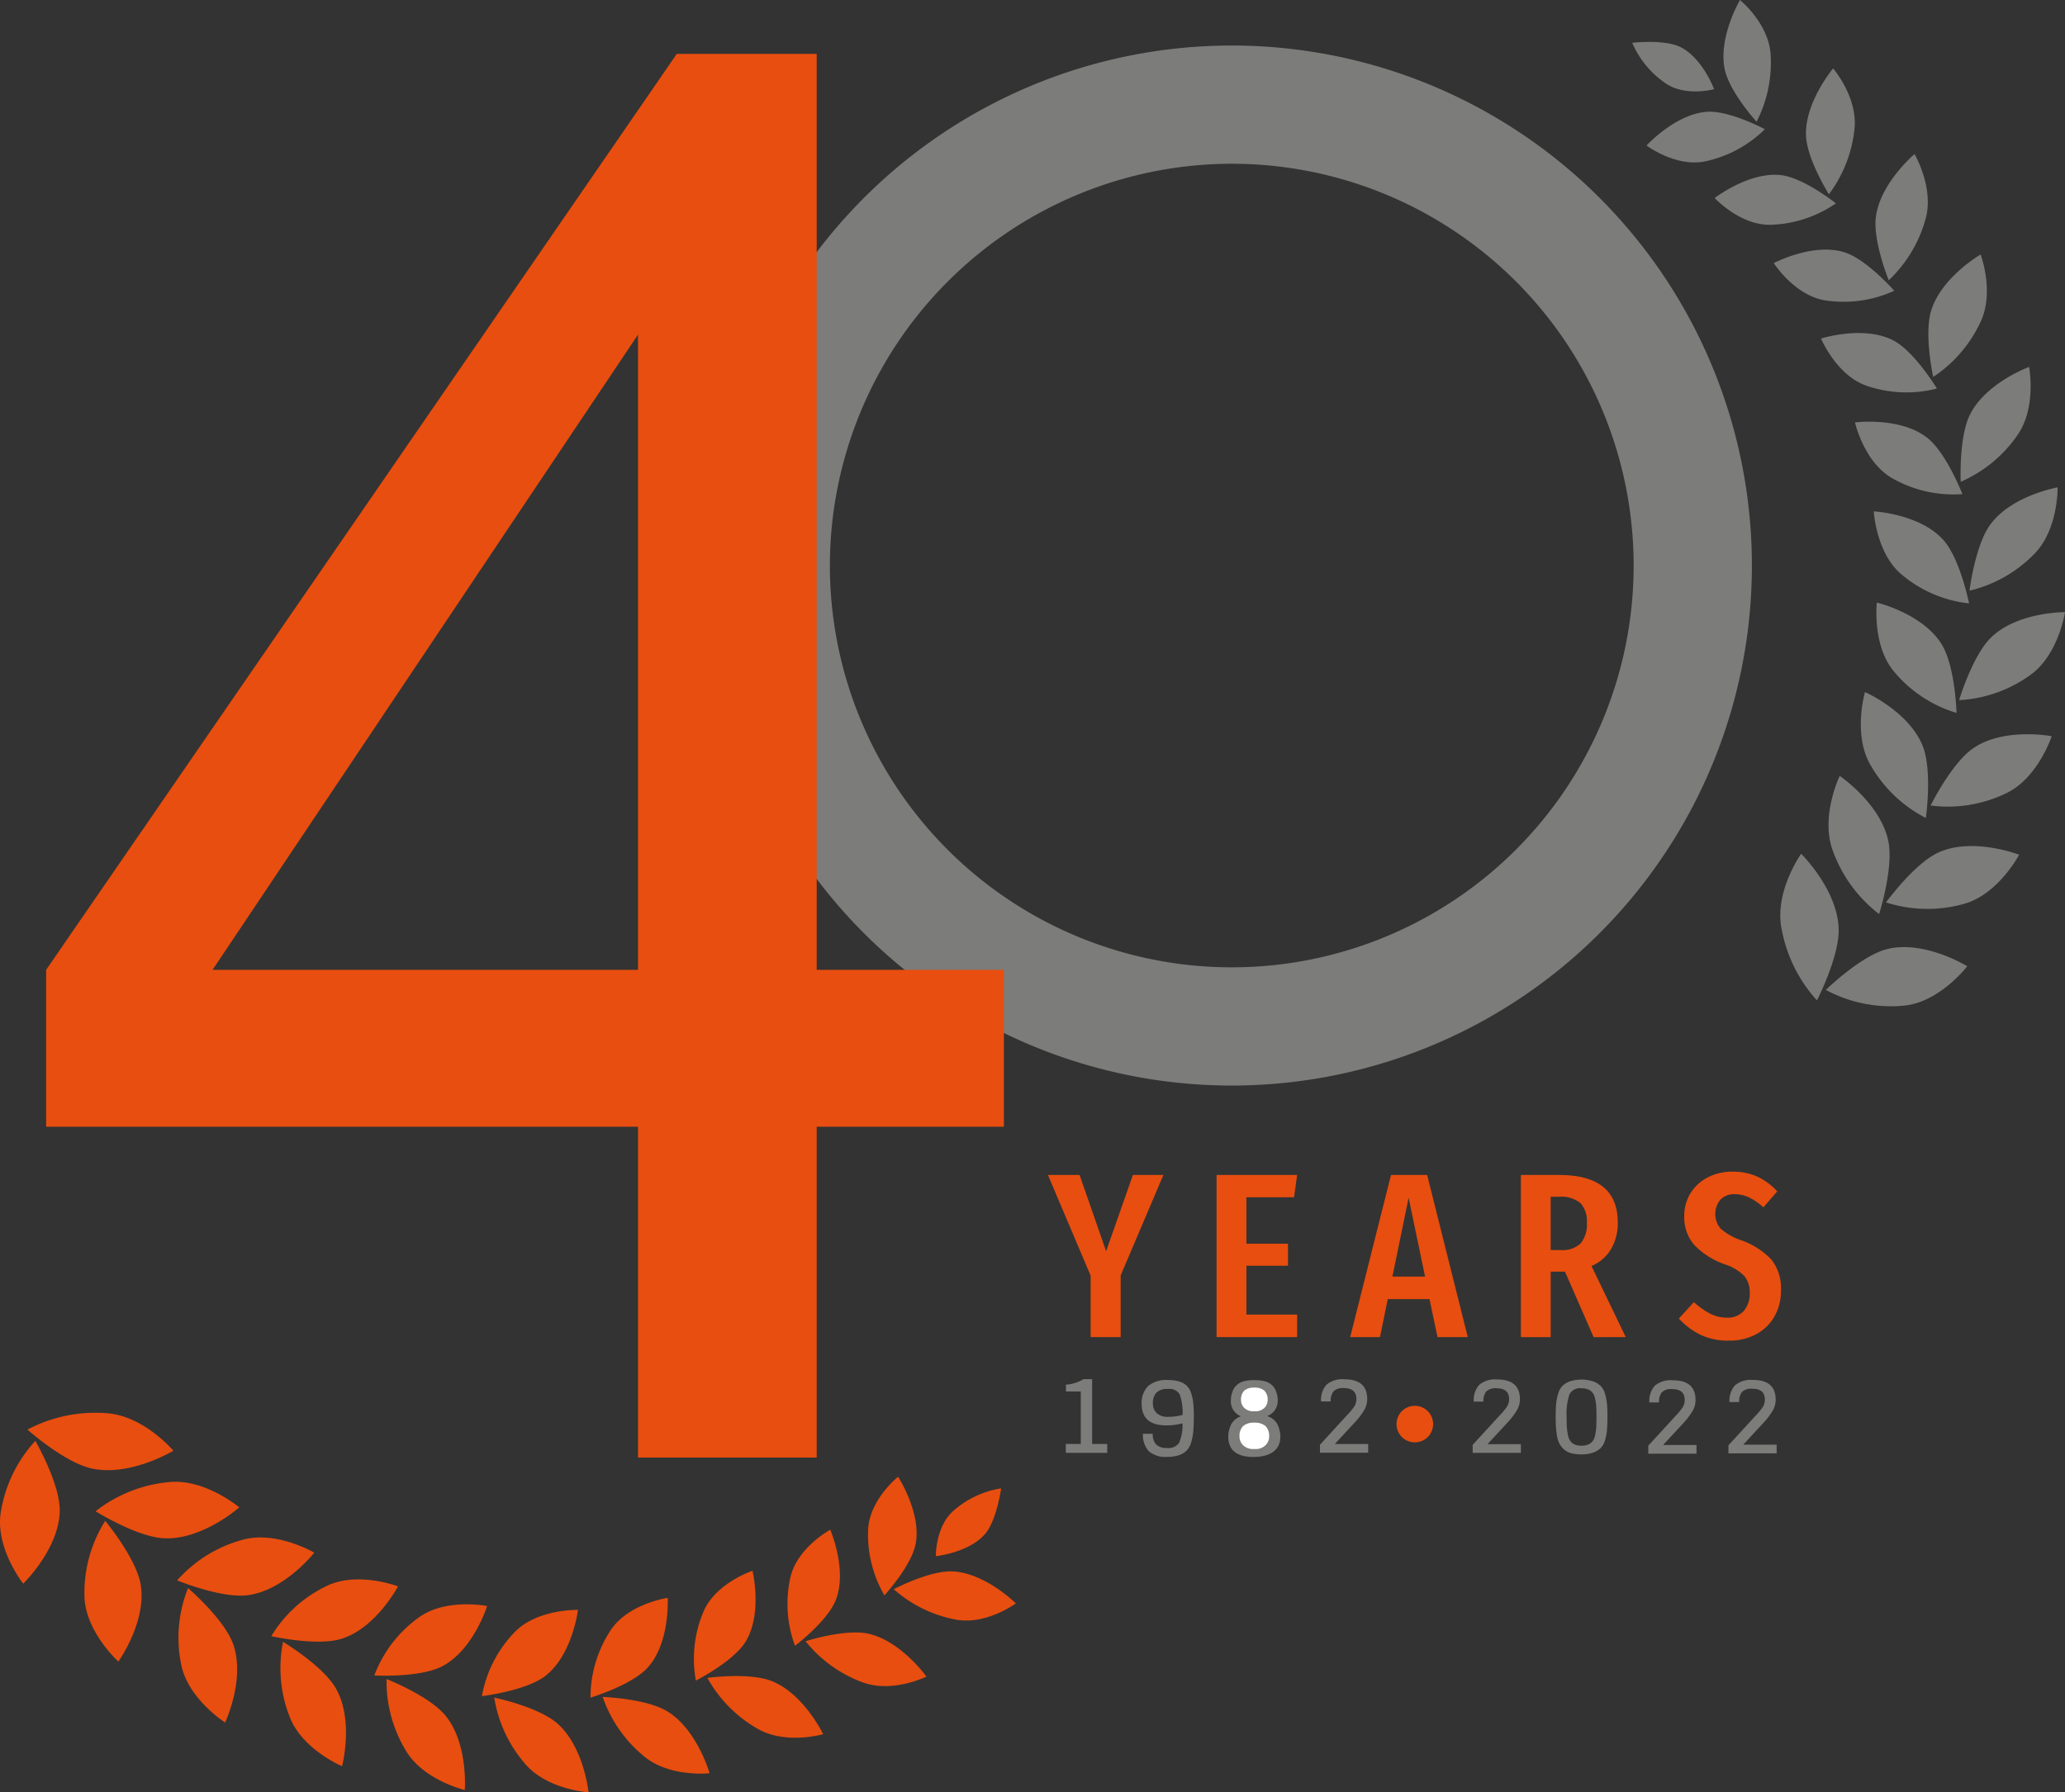 <svg xmlns="http://www.w3.org/2000/svg" width="98.572mm" height="85.575mm" viewBox="0 0 279.416 242.575">
  <rect x="0" y="0" width="279.416" height="242.575" fill="#333333" stroke="none"/>
  <defs>
    <style>
      .cls-1 {
        fill: #7c7c7b;
      }

      .cls-2 {
        fill: #e84e0f;
      }

      .cls-3 {
        fill: #fff;
      }
    </style>
  </defs>
  <g id="Livello_2" data-name="Livello 2">
    <g id="Livello_1-2" data-name="Livello 1">
      <path class="cls-1" d="M166.67,22.163a54.379,54.379,0,1,1-54.379,54.379A54.441,54.441,0,0,1,166.67,22.163m0-16A70.379,70.379,0,1,0,237.05,76.542,70.379,70.379,0,0,0,166.67,6.162Z"/>
      <path class="cls-2" d="M135.838,152.494h-25.33V197.27H86.329V152.494H6.245V131.258L91.574,7.294h18.933V131.258h25.33ZM86.329,131.258V45.289L28.761,131.258Z"/>
      <path class="cls-1" d="M243.716,115.554s-3.652,5.12-2.651,10.135a19.661,19.661,0,0,0,4.786,9.706s3.087-5.98,2.939-9.764c-.207-5.309-5.074-10.076-5.074-10.076"/>
      <path class="cls-1" d="M266.19,130.774s-3.81,4.999-8.768,5.35a18.511,18.511,0,0,1-10.363-2.147s4.768-4.667,8.342-5.542c5.025-1.212,10.789,2.339,10.789,2.339"/>
      <path class="cls-1" d="M248.933,105.012s-2.691,5.568-.901,10.213a18.903,18.903,0,0,0,6.233,8.489s2.006-6.296,1.241-9.906c-1.068-5.07-6.573-8.795-6.573-8.795"/>
      <path class="cls-1" d="M273.208,115.682s-2.873,5.476-7.618,6.693a18.26,18.26,0,0,1-10.389-.241s3.856-5.329,7.175-6.794c4.663-2.055,10.832.342,10.832.342"/>
      <path class="cls-1" d="M252.351,93.662s-1.694,5.827.806,9.982a18.179,18.179,0,0,0,7.431,7.062s.91-6.404-.426-9.747c-1.873-4.688-7.811-7.296-7.811-7.296"/>
      <path class="cls-1" d="M277.614,99.641s-1.877,5.769-6.274,7.776a18.08,18.08,0,0,1-10.106,1.601s2.857-5.804,5.834-7.798c4.178-2.803,10.546-1.58,10.546-1.58"/>
      <path class="cls-1" d="M253.959,81.557s-.682,5.902,2.424,9.454a17.537,17.537,0,0,0,8.357,5.477s-.173-6.319-2.017-9.292c-2.581-4.176-8.765-5.64-8.765-5.64"/>
      <path class="cls-1" d="M279.416,82.849s-.874,5.877-4.801,8.585a18.034,18.034,0,0,1-9.525,3.324s1.815-6.086,4.371-8.529c3.589-3.43,9.955-3.381,9.955-3.381"/>
      <path class="cls-1" d="M253.546,69.212s.305,5.792,3.897,8.659a17.04,17.04,0,0,0,8.995,3.798s-1.209-6.047-3.477-8.584c-3.189-3.557-9.414-3.873-9.414-3.873"/>
      <path class="cls-1" d="M278.415,65.964s.118,5.804-3.244,9.099a18.032,18.032,0,0,1-8.676,4.88s.757-6.17,2.829-8.971c2.915-3.936,9.091-5.007,9.091-5.007"/>
      <path class="cls-1" d="M250.998,57.174s1.25,5.516,5.2,7.64a16.685,16.685,0,0,0,9.335,2.06s-2.161-5.597-4.774-7.635c-3.67-2.863-9.761-2.064-9.761-2.064"/>
      <path class="cls-1" d="M274.558,49.66s1.068,5.565-1.643,9.325a18.024,18.024,0,0,1-7.609,6.219s-.282-6.067,1.269-9.126c2.176-4.293,7.983-6.418,7.983-6.418"/>
      <path class="cls-1" d="M246.407,45.819s2.116,5.083,6.29,6.432a16.538,16.538,0,0,0,9.387.334s-3.018-5.004-5.885-6.503c-4.023-2.101-9.791-.264-9.791-.264"/>
      <path class="cls-1" d="M267.997,34.442s1.946,5.154-.066,9.252a18.05,18.05,0,0,1-6.349,7.324s-1.269-5.785-.268-8.998c1.402-4.515,6.683-7.578,6.683-7.578"/>
      <path class="cls-1" d="M240.01,35.609s2.887,4.516,7.154,5.074A16.42,16.42,0,0,0,256.31,39.35s-3.747-4.28-6.769-5.214c-4.25-1.313-9.531,1.473-9.531,1.473"/>
      <path class="cls-1" d="M259.056,20.857s2.732,4.621,1.457,8.913a17.946,17.946,0,0,1-4.947,8.162s-2.176-5.339-1.736-8.607c.615-4.588,5.226-8.469,5.226-8.469"/>
      <path class="cls-1" d="M232.015,26.8s3.542,3.834,7.759,3.617a16.386,16.386,0,0,0,8.644-2.893s-4.328-3.454-7.408-3.819c-4.334-.512-8.995,3.096-8.995,3.096"/>
      <path class="cls-1" d="M248.041,9.26s3.41,3.957,2.88,8.311a17.766,17.766,0,0,1-3.451,8.72s-2.99-4.749-3.1-7.968c-.153-4.52,3.672-9.063,3.672-9.063"/>
      <path class="cls-1" d="M222.793,19.691s4.061,3.064,8.118,2.11a16.378,16.378,0,0,0,7.893-4.31s-4.759-2.555-7.805-2.363c-4.276.273-8.205,4.562-8.205,4.562"/>
      <path class="cls-1" d="M235.436,0s3.958,3.205,4.155,7.487a17.468,17.468,0,0,1-1.91,8.99s-3.674-4.038-4.313-7.116C232.478,5.044,235.436,0,235.436,0"/>
      <path class="cls-1" d="M231.937,12.072s-3.9,1.064-6.591-.815a12.709,12.709,0,0,1-4.492-5.468s4.265-.487,6.441.539c3.053,1.45,4.642,5.744,4.642,5.744"/>
      <path class="cls-2" d="M23.461,196.343s-4.054-4.811-9.161-5.084a19.657,19.657,0,0,0-10.591,2.227s5.029,4.475,8.731,5.271c5.195,1.118,11.022-2.413,11.022-2.413"/>
      <path class="cls-2" d="M3.139,214.337s-3.895-4.932-3.007-9.82a18.529,18.529,0,0,1,4.652-9.508s3.338,5.776,3.299,9.457c-.074,5.169-4.944,9.871-4.944,9.871"/>
      <path class="cls-2" d="M32.377,204.012s-4.725-3.989-9.67-3.406a18.911,18.911,0,0,0-9.771,3.93s5.603,3.507,9.289,3.661c5.179.222,10.151-4.185,10.151-4.185"/>
      <path class="cls-2" d="M16.016,224.88s-4.59-4.142-4.592-9.041a18.259,18.259,0,0,1,2.813-10.005s4.204,5.057,4.799,8.637c.834,5.029-3.02,10.408-3.02,10.408"/>
      <path class="cls-2" d="M42.524,210.141s-5.224-3.088-9.87-1.697a18.179,18.179,0,0,0-8.684,5.447s5.979,2.471,9.548,2.006c5.006-.651,9.006-5.756,9.006-5.756"/>
      <path class="cls-2" d="M30.461,233.131s-5.121-3.251-5.977-8.009a18.106,18.106,0,0,1,.959-10.188s4.913,4.209,6.107,7.589c1.677,4.74-1.089,10.608-1.089,10.608"/>
      <path class="cls-2" d="M53.852,214.703s-5.546-2.125-9.76.002a17.549,17.549,0,0,0-7.382,6.738s6.166,1.4,9.504.352c4.684-1.462,7.638-7.091,7.638-7.091"/>
      <path class="cls-2" d="M46.282,239.043s-5.477-2.305-7.127-6.784A18.022,18.022,0,0,1,38.301,222.21s5.445,3.269,7.174,6.349c2.434,4.329.807,10.484.807,10.484"/>
      <path class="cls-2" d="M65.915,217.367s-5.689-1.141-9.358,1.625a17.039,17.039,0,0,0-5.909,7.771s6.157.331,9.175-1.238c4.239-2.206,6.091-8.158,6.091-8.158"/>
      <path class="cls-2" d="M62.888,242.263s-5.652-1.327-8.011-5.401a18.042,18.042,0,0,1-2.572-9.616s5.789,2.265,7.989,4.97c3.085,3.797,2.594,10.047,2.594,10.047"/>
      <path class="cls-2" d="M78.206,217.889s-5.653-.158-8.69,3.138a16.705,16.705,0,0,0-4.313,8.532s5.959-.705,8.581-2.728c3.681-2.847,4.422-8.941,4.422-8.941"/>
      <path class="cls-2" d="M79.637,242.575s-5.652-.347-8.625-3.907a17.991,17.991,0,0,1-4.136-8.912s5.948,1.234,8.525,3.493c3.619,3.173,4.236,9.327,4.236,9.327"/>
      <path class="cls-2" d="M90.346,216.258s-5.451.787-7.79,4.496a16.512,16.512,0,0,0-2.656,9.01s5.597-1.68,7.758-4.09c3.036-3.374,2.688-9.416,2.688-9.416"/>
      <path class="cls-2" d="M96.01,239.994s-5.477.606-8.949-2.359a18.075,18.075,0,0,1-5.517-7.968s5.922.205,8.782,1.971c4.025,2.479,5.685,8.355,5.685,8.355"/>
      <path class="cls-2" d="M101.823,212.594s-5.09,1.676-6.692,5.67a16.414,16.414,0,0,0-.976,9.192s5.074-2.569,6.729-5.264c2.328-3.788.939-9.598.939-9.598"/>
      <path class="cls-2" d="M111.386,234.707s-5.152,1.501-8.996-.802a17.934,17.934,0,0,1-6.678-6.817s5.714-.785,8.768.454c4.292,1.734,6.906,7.165,6.906,7.165"/>
      <path class="cls-2" d="M112.343,207.036s-4.595,2.48-5.431,6.619a16.367,16.367,0,0,0,.658,9.093s4.42-3.337,5.536-6.231c1.574-4.07-.763-9.481-.763-9.481"/>
      <path class="cls-2" d="M125.358,226.915s-4.68,2.32-8.77.726A17.742,17.742,0,0,1,109,222.132s5.343-1.718,8.485-1.026c4.419.972,7.873,5.809,7.873,5.809"/>
      <path class="cls-2" d="M121.517,199.866s-3.977,3.175-4.058,7.34a16.373,16.373,0,0,0,2.213,8.716s3.655-3.976,4.228-6.977c.796-4.205-2.383-9.079-2.383-9.079"/>
      <path class="cls-2" d="M137.453,217.002s-4.086,3.04-8.284,2.167a17.444,17.444,0,0,1-8.232-4.082s4.822-2.555,7.962-2.41c4.405.208,8.554,4.325,8.554,4.325"/>
      <path class="cls-2" d="M126.629,210.616s-.064-4.042,2.425-6.182a12.735,12.735,0,0,1,6.411-2.996s-.586,4.255-2.12,6.108c-2.16,2.596-6.716,3.07-6.716,3.07"/>
      <g>
        <path class="cls-1" d="M205.791,195.461v1.177h-6.522V195.55l3.649-3.982a8.332,8.332,0,0,0,.982-1.177,1.874,1.874,0,0,0,.296-1.03q0-1.469-1.7-1.467a1.756,1.756,0,0,0-1.401.443,2.076,2.076,0,0,0-.372,1.358h-1.309a3.128,3.128,0,0,1,.72-2.247,3.313,3.313,0,0,1,2.449-.748q3.078,0,3.079,2.673a2.92,2.92,0,0,1-.408,1.49,9.556,9.556,0,0,1-1.16,1.548l-2.82,3.05Z"/>
        <path class="cls-1" d="M214.894,195.506a1.501,1.501,0,0,0,.596-.44,1.941,1.941,0,0,0,.343-.797,7.439,7.439,0,0,0,.153-1.073c.021-.369.035-.846.035-1.425,0-.582-.014-1.054-.035-1.418a7.446,7.446,0,0,0-.153-1.067,1.965,1.965,0,0,0-.343-.8,1.567,1.567,0,0,0-.596-.435,2.301,2.301,0,0,0-.907-.158,1.586,1.586,0,0,0-1.635.854,8.523,8.523,0,0,0-.371,3.024c0,.579.012,1.056.04,1.425a6.862,6.862,0,0,0,.15,1.065,1.993,1.993,0,0,0,.334.8,1.455,1.455,0,0,0,.581.444,2.247,2.247,0,0,0,.901.159,2.3,2.3,0,0,0,.907-.159m-2.26,1.185a2.418,2.418,0,0,1-.958-.48,3.081,3.081,0,0,1-.616-.726,3.195,3.195,0,0,1-.357-1.025,10.278,10.278,0,0,1-.158-1.22c-.031-.399-.046-.889-.046-1.468,0-.686.021-1.261.06-1.723a6.928,6.928,0,0,1,.261-1.378,2.567,2.567,0,0,1,.573-1.076,2.732,2.732,0,0,1,1.018-.631,5.153,5.153,0,0,1,3.16,0,2.815,2.815,0,0,1,1.033.631,2.523,2.523,0,0,1,.581,1.076,7.111,7.111,0,0,1,.261,1.372c.038.455.06,1.031.06,1.729s-.021,1.275-.06,1.736a7.165,7.165,0,0,1-.261,1.379,2.595,2.595,0,0,1-.581,1.083,2.736,2.736,0,0,1-1.033.631,4.57,4.57,0,0,1-1.583.241,5.488,5.488,0,0,1-1.353-.152"/>
        <polygon class="cls-2" points="157.42 159.024 151.638 172.618 151.638 180.968 147.574 180.968 147.574 172.648 141.796 159.024 146.08 159.024 149.67 169.343 153.293 159.024 157.42 159.024"/>
        <polygon class="cls-2" points="175.515 159.024 175.099 162.042 168.653 162.042 168.653 168.328 174.276 168.328 174.276 171.312 168.653 171.312 168.653 177.92 175.515 177.92 175.515 180.968 164.617 180.968 164.617 159.024 175.515 159.024"/>
        <path class="cls-2" d="M188.409,172.774h4.417L190.602,162.1Zm6.104,8.194-1.087-5.145h-5.65l-1.048,5.145h-4.035l5.526-21.945h4.89l5.496,21.945Z"/>
        <g>
          <path class="cls-2" d="M213.871,168.295a3.993,3.993,0,0,0,.843-2.825,3.525,3.525,0,0,0-.877-2.653,4.057,4.057,0,0,0-2.873-.841h-1.14v7.209h1.332a3.587,3.587,0,0,0,2.716-.89m1.762,12.674-3.876-8.861h-1.934v8.861h-4.035V159.024h5.175q7.945,0,7.939,6.446a6.937,6.937,0,0,1-.886,3.54,5.63,5.63,0,0,1-2.668,2.336l4.634,9.623Z"/>
          <path class="cls-2" d="M237.776,159.245a8.516,8.516,0,0,1,2.702,1.998l-1.874,2.161a8.273,8.273,0,0,0-1.919-1.333,4.589,4.589,0,0,0-1.988-.444,2.502,2.502,0,0,0-1.907.743,3.056,3.056,0,0,0,.034,3.926,8.354,8.354,0,0,0,2.858,1.588,10.421,10.421,0,0,1,4.018,2.602,6.307,6.307,0,0,1,1.283,4.227,6.941,6.941,0,0,1-.857,3.413,6.177,6.177,0,0,1-2.457,2.431,7.618,7.618,0,0,1-3.739.887,8.715,8.715,0,0,1-3.81-.777,10.056,10.056,0,0,1-2.955-2.208l2.035-2.224a10.591,10.591,0,0,0,2.198,1.559,4.917,4.917,0,0,0,2.282.539,2.889,2.889,0,0,0,2.271-.907,3.555,3.555,0,0,0,.805-2.457,3.426,3.426,0,0,0-.707-2.244,6.405,6.405,0,0,0-2.654-1.605,10.644,10.644,0,0,1-4.211-2.697,5.727,5.727,0,0,1-1.287-3.812,5.822,5.822,0,0,1,.843-3.111,5.881,5.881,0,0,1,2.336-2.147,7.122,7.122,0,0,1,3.338-.778,7.985,7.985,0,0,1,3.362.67"/>
          <path class="cls-2" d="M193.914,192.738a2.474,2.474,0,1,1-2.47-2.472,2.473,2.473,0,0,1,2.47,2.472"/>
        </g>
        <path class="cls-1" d="M229.554,195.572v1.177h-6.523V195.661l3.649-3.982a8.332,8.332,0,0,0,.982-1.177,1.874,1.874,0,0,0,.296-1.03q0-1.469-1.7-1.467a1.756,1.756,0,0,0-1.401.443,2.076,2.076,0,0,0-.372,1.358h-1.309a3.128,3.128,0,0,1,.72-2.247,3.313,3.313,0,0,1,2.449-.748q3.078,0,3.079,2.673a2.92,2.92,0,0,1-.408,1.49,9.556,9.556,0,0,1-1.16,1.548l-2.82,3.05Z"/>
      </g>
      <path class="cls-1" d="M144.232,187.401a5.011,5.011,0,0,0,2.368-.745h1.177V195.43h2.041v1.208h-5.603V195.43h2.026V188.325h-2.009Z"/>
      <path class="cls-1" d="M240.398,195.525v1.177h-6.522v-1.088l3.649-3.982a8.334,8.334,0,0,0,.982-1.177,1.873,1.873,0,0,0,.296-1.03q0-1.469-1.7-1.467a1.756,1.756,0,0,0-1.401.443,2.076,2.076,0,0,0-.372,1.358h-1.309a3.128,3.128,0,0,1,.72-2.247,3.312,3.312,0,0,1,2.449-.748q3.078,0,3.079,2.673a2.919,2.919,0,0,1-.408,1.49,9.549,9.549,0,0,1-1.16,1.548l-2.82,3.05Z"/>
      <path class="cls-1" d="M160.019,191.502a7.21,7.21,0,0,0-.402-2.794,1.59,1.59,0,0,0-1.563-.722,2.107,2.107,0,0,0-1.58.498,2.052,2.052,0,0,0-.475,1.467,1.774,1.774,0,0,0,.496,1.289,2.167,2.167,0,0,0,1.617.515,7.605,7.605,0,0,0,1.907-.253m-4.67-3.903a3.763,3.763,0,0,1,2.705-.82,5.099,5.099,0,0,1,1.494.193,2.604,2.604,0,0,1,1.005.552,2.351,2.351,0,0,1,.605.982,6.444,6.444,0,0,1,.299,1.35,16.389,16.389,0,0,1,.081,1.779c0,.814-.025,1.487-.069,2.015a7.69,7.69,0,0,1-.281,1.53,2.632,2.632,0,0,1-.615,1.131,2.7,2.7,0,0,1-1.033.634,4.758,4.758,0,0,1-1.579.23,3.449,3.449,0,0,1-2.53-.772,3.292,3.292,0,0,1-.778-2.356h1.329a2.054,2.054,0,0,0,.443,1.438,1.988,1.988,0,0,0,1.506.487,1.731,1.731,0,0,0,1.609-.688,5.917,5.917,0,0,0,.461-2.651,8.113,8.113,0,0,1-2.173.283q-3.354,0-3.352-2.935a3.246,3.246,0,0,1,.87-2.383m16.383,3.913a7.21,7.21,0,0,0-.402-2.794,1.59,1.59,0,0,0-1.563-.722,2.107,2.107,0,0,0-1.58.498,2.052,2.052,0,0,0-.475,1.467,1.773,1.773,0,0,0,.496,1.289,2.166,2.166,0,0,0,1.617.515,7.606,7.606,0,0,0,1.907-.253"/>
      <path class="cls-1" d="M185.129,195.438v1.177h-6.522v-1.088l3.649-3.982a8.334,8.334,0,0,0,.982-1.177,1.873,1.873,0,0,0,.296-1.03q0-1.469-1.7-1.467a1.756,1.756,0,0,0-1.401.443,2.076,2.076,0,0,0-.372,1.358H178.752a3.128,3.128,0,0,1,.72-2.247,3.312,3.312,0,0,1,2.449-.748q3.078,0,3.079,2.673a2.919,2.919,0,0,1-.408,1.49,9.55,9.55,0,0,1-1.16,1.548l-2.82,3.05Z"/>
      <g>
        <path class="cls-1" d="M172.968,193.05l.007-.002a2.236,2.236,0,0,0-.651-.925,2.545,2.545,0,0,0-.869-.473,2.182,2.182,0,0,0,1.435-2.16,3.192,3.192,0,0,0-.252-1.236l.006-.002a2.009,2.009,0,0,0-.585-.831,2.314,2.314,0,0,0-.891-.469,4.981,4.981,0,0,0-1.356-.162c-.032,0-.058.005-.09.005s-.058-.005-.09-.005a4.986,4.986,0,0,0-1.356.162,2.308,2.308,0,0,0-.887.472,2.015,2.015,0,0,0-.589.828l.006.002a3.196,3.196,0,0,0-.252,1.237,2.148,2.148,0,0,0,1.362,2.189,2.537,2.537,0,0,0-.791.447,2.243,2.243,0,0,0-.656.922l.007.002a3.556,3.556,0,0,0-.28,1.377c0,1.831,1.144,2.759,3.401,2.759,2.353,0,3.649-.98,3.649-2.76A3.553,3.553,0,0,0,172.968,193.05Z"/>
        <path class="cls-3" d="M169.823,192.548v-.011c-.036,0-.065.005-.1.006s-.064-.006-.1-.006v.011a2.13,2.13,0,0,0-1.416.463,1.857,1.857,0,0,0-.489,1.387,1.626,1.626,0,0,0,.51,1.224,1.949,1.949,0,0,0,1.503.487,1.901,1.901,0,0,0,1.486-.487,1.626,1.626,0,0,0,.51-1.224,1.855,1.855,0,0,0-.489-1.387A2.128,2.128,0,0,0,169.823,192.548Z"/>
        <path class="cls-3" d="M169.731,191.001a1.708,1.708,0,0,0,1.335-.438,1.461,1.461,0,0,0,.458-1.099,1.667,1.667,0,0,0-.439-1.246,1.911,1.911,0,0,0-1.272-.416v-.01c-.032,0-.059.004-.09.005s-.058-.005-.09-.005v.01a1.913,1.913,0,0,0-1.272.416,1.668,1.668,0,0,0-.439,1.246,1.461,1.461,0,0,0,.458,1.099A1.751,1.751,0,0,0,169.731,191.001Z"/>
      </g>
    </g>
  </g>
</svg>
